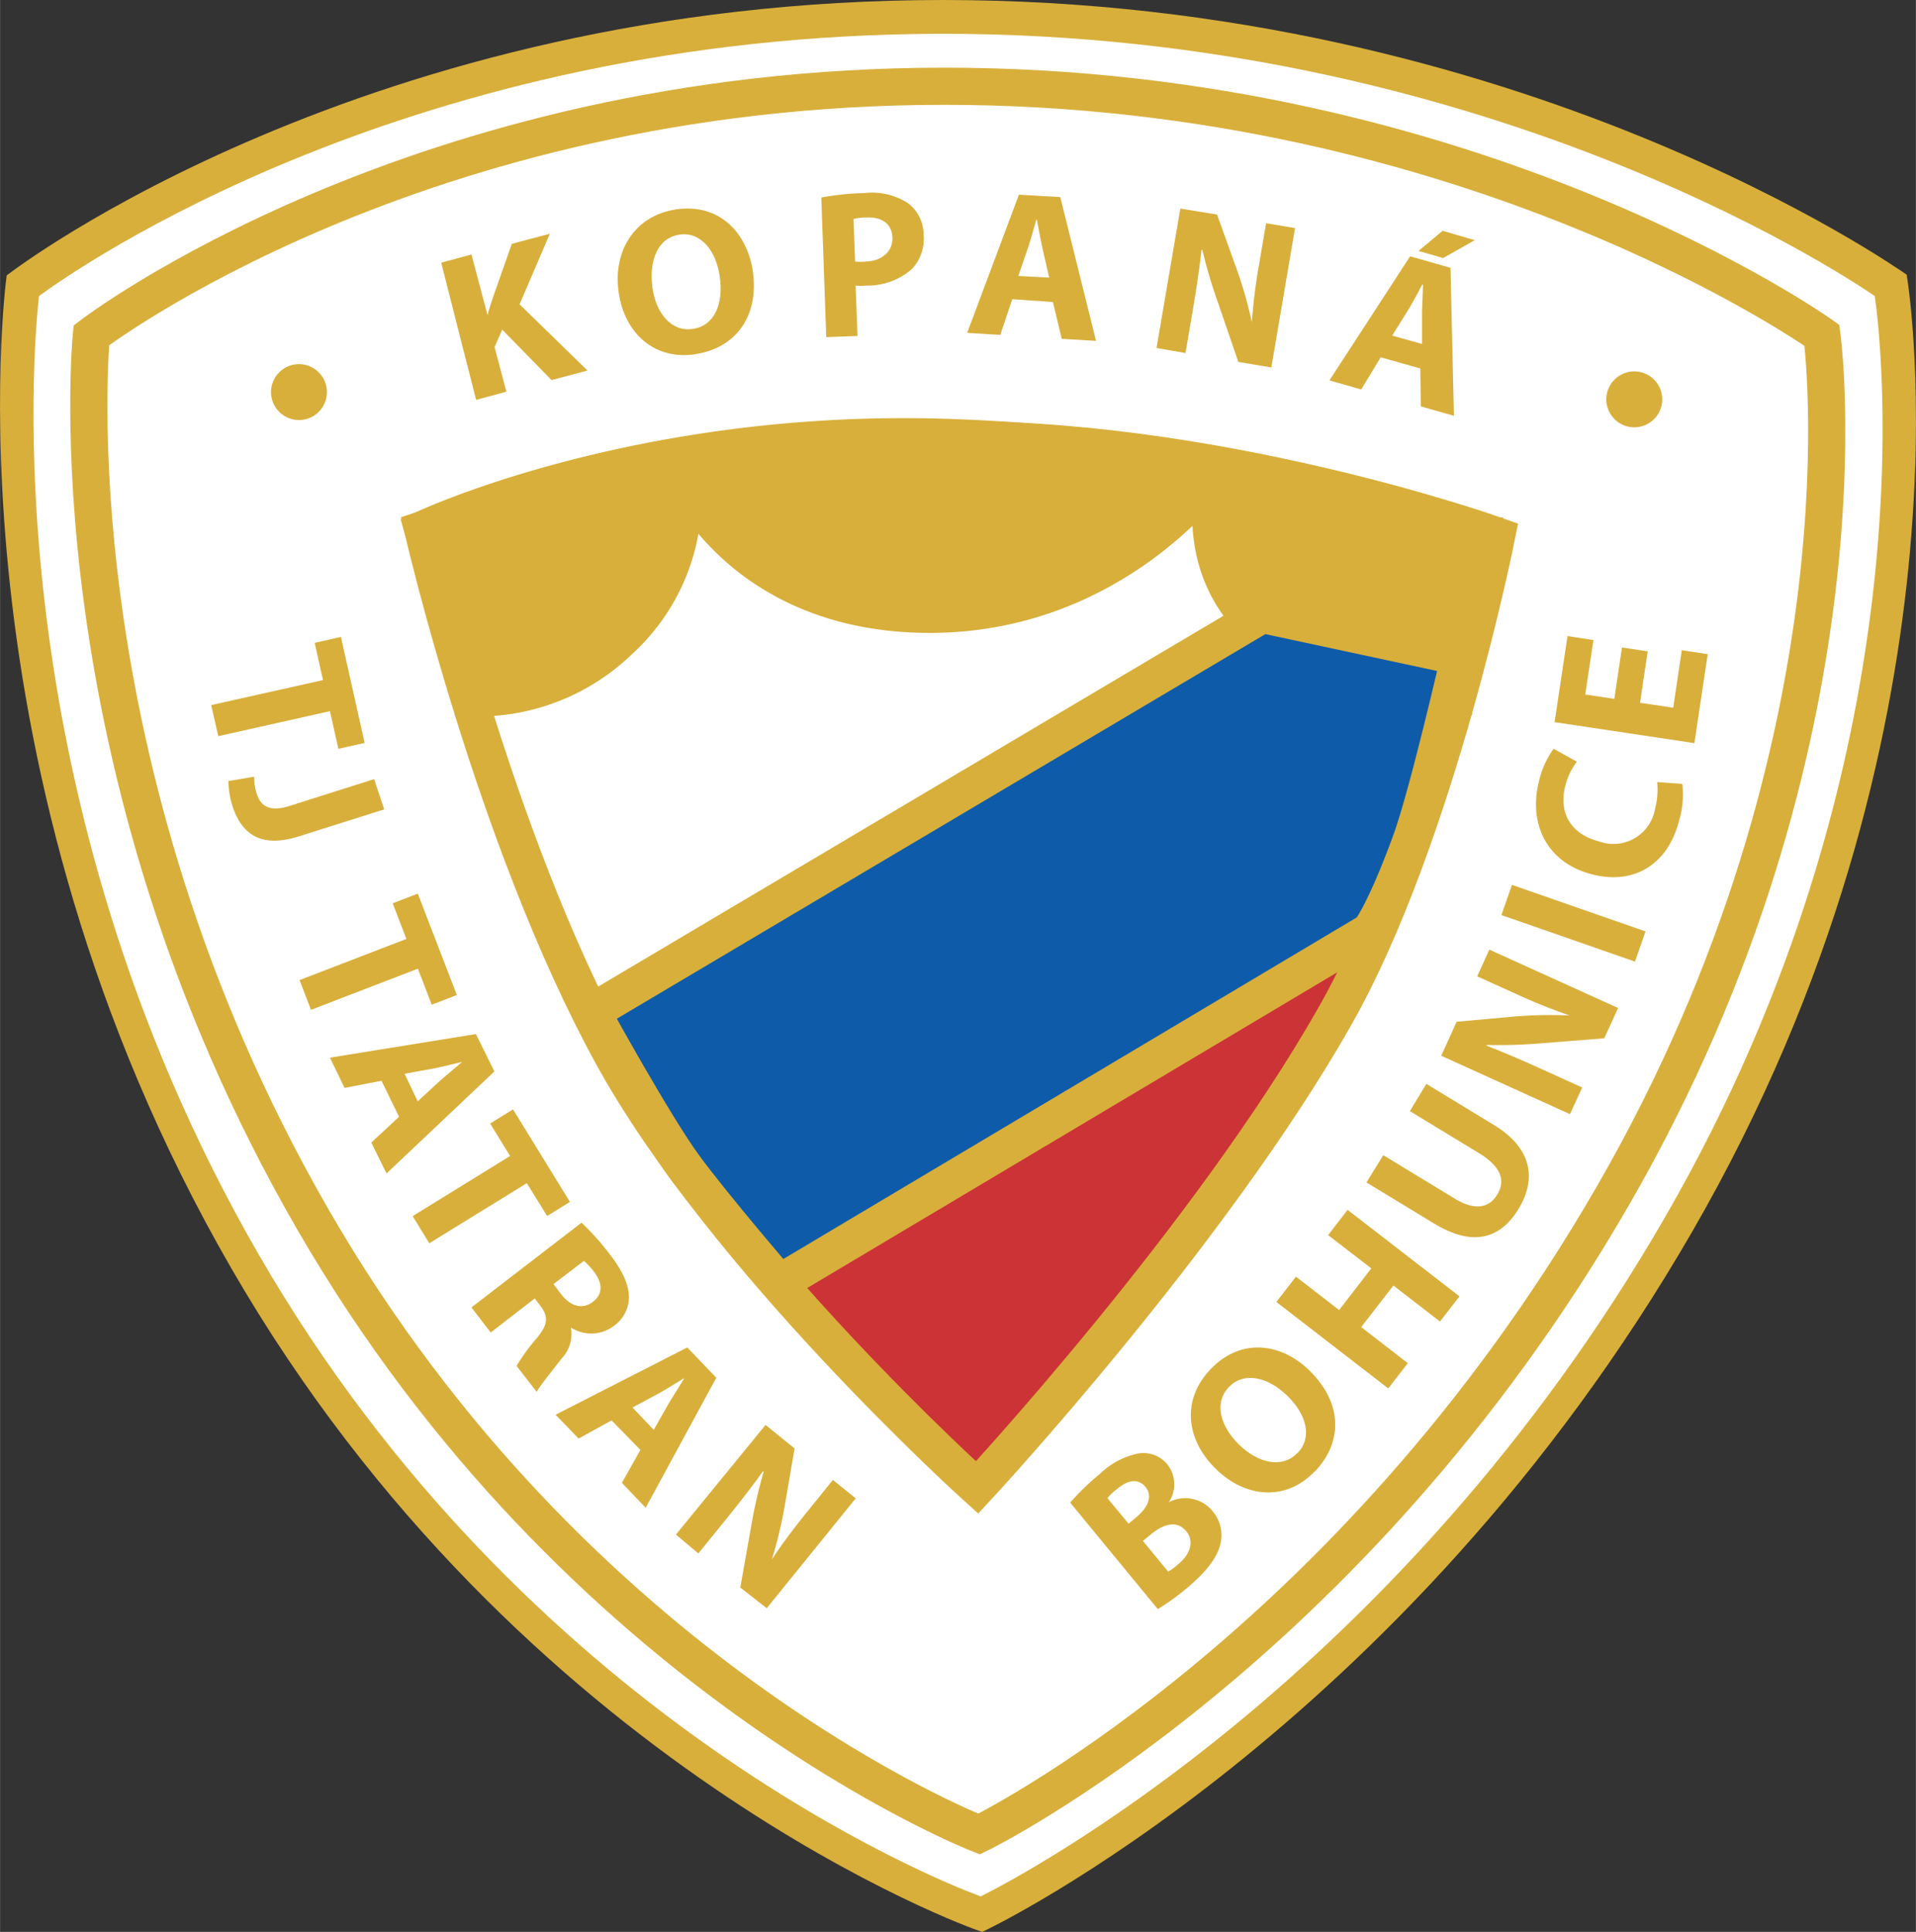 <svg xmlns="http://www.w3.org/2000/svg" width="67mm" height="67.56mm" viewBox="0 0 189.92 191.52"><rect x="0" y="0" width="189.92" height="191.52" fill="#333333" stroke="none"/><g id="aa753135-cca5-4da5-bd9a-d05ba2dc04c6" data-name="Vrstva 2"><g id="adf4564c-fea3-4e2e-97e4-fe9e002ebee1" data-name="Vrstva 1"><path d="M165.85,121.18c-28.07,48.62-68.59,67.87-68.59,67.87s-44.37-15.64-72.45-64.26S3,28.84,3,28.84,37.36,2.39,93.51,2.39s93.2,26.45,93.2,26.45,7.22,43.72-20.86,92.34" style="fill:#fff"/><path d="M97.21,188c4-2,41.39-21.51,67.83-67.32h0c26.4-45.73,21.43-86.92,20.8-91.33-3.71-2.54-39.44-26-92.33-26S7.4,26.74,3.86,29.35c-.52,4.6-4.7,49.13,21.77,95h0C52.07,170.13,92.92,186.43,97.21,188m69.45-66.38c-28.22,48.87-68.88,68.19-69,68.25l-.36.17-.37-.14c-.13,0-44.69-15.75-72.93-64.67S2,28.86,2,28.72l0-.39.32-.24C2.51,28,37.05,1.45,93.51,1.45S187.14,28,187.25,28.07l.32.23.06.39C187.65,28.82,194.9,72.74,166.66,121.65Z" style="fill:#d8af3b"/><path d="M78.32,127.29,96.1,146.78a143.57,143.57,0,0,0,22.5-25.24,295.88,295.88,0,0,0,17.77-28.86L78.32,127.29" style="fill:#cc3336"/><path d="M159.87,118.56c-26.21,45.4-62.82,63.26-62.82,63.26s-39.77-15.47-66-60.86-22-87.72-22-87.72S41.18,8.55,93.6,8.55s87,24.69,87,24.69S186.08,73.17,159.87,118.56Z" style="fill:none;stroke:#d8af3b;stroke-width:3.684px"/><path d="M47.19,39.64l3-.81-1.17-4.42.76-1.73,4.89,5,3.56-.95L51.5,30.17l3-7-3.77,1-1.87,5.32c-.19.56-.38,1.13-.54,1.74h0l-1.59-6-3,.81Z" style="fill:#d8af3b"/><path d="M68.66,32.61c-2.09.31-3.66-1.54-4-4.15s.52-4.88,2.68-5.2,3.65,1.65,4,4.14c.4,2.71-.52,4.89-2.64,5.2Zm.25,2.5c4-.6,6.38-3.74,5.7-8.31C74,23,71.25,20.13,67,20.76c-4.07.61-6.29,4.11-5.67,8.27.58,3.95,3.47,6.69,7.57,6.09Z" style="fill:#d8af3b"/><path d="M84.6,21.71a5.58,5.58,0,0,1,1.29-.15c1.6-.06,2.52.67,2.57,2s-1,2.31-2.64,2.37a4.73,4.73,0,0,1-1.06,0ZM81.9,33.42,85,33.31l-.19-5a5.18,5.18,0,0,0,1.08,0,6.66,6.66,0,0,0,4.5-1.64,4.36,4.36,0,0,0,1.16-3.38A3.94,3.94,0,0,0,90,20.14a6.56,6.56,0,0,0-4.32-1,26.29,26.29,0,0,0-4.27.44Z" style="fill:#d8af3b"/><path d="M100.94,27.36l1-2.92c.26-.8.55-1.84.78-2.66h.06c.16.83.35,1.9.53,2.74l.69,3Zm3.43,2.58.87,3.65,3.4.2L105.1,19.54,101,19.3,95.87,33l3.28.2,1.19-3.54Z" style="fill:#d8af3b"/><path d="M117.51,35l.71-4.16c.38-2.26.67-4.21.88-6.08l.08,0a48.89,48.89,0,0,0,1.57,5.29l2,5.83,3.27.55,2.35-13.82-2.87-.48-.68,4a55,55,0,0,0-.73,5.82h0a41.7,41.7,0,0,0-1.45-5.12l-2-5.56L117,20.68,114.64,34.5Z" style="fill:#d8af3b"/><path d="M143,22.88l-2.39,2,2.44.7,3.14-1.77Zm-5,10.39,1.64-2.63c.43-.72.94-1.67,1.34-2.43l.07,0c0,.84-.08,1.93-.09,2.79l0,3.1Zm2.79,3.26.05,3.76,3.28.93-.34-14.67-4-1.14-8,12.3,3.15.9,1.93-3.19Z" style="fill:#d8af3b"/><path d="M41.91,52.49s24.88-8.33,50.45-8.89c27.74-.6,56,9.51,56,9.51s-5.89,29.7-16,47.57c-12.43,21.93-35.51,46.78-35.51,46.78s-25.07-22.59-36.23-43C48.93,83.09,41.91,52.49,41.91,52.49Z" style="fill:none;stroke:#d8af3b;stroke-width:3.684px"/><path d="M46.66,69.17A20.17,20.17,0,0,0,61.38,63.5,19.33,19.33,0,0,0,67.6,47.06S73.25,60.81,92,60.89s28.66-14.25,28.66-14.25-4.18,12.42,8.93,18.79c9.1,4.43,14.69,3.83,14.69,3.83l2.57-16.13a180.83,180.83,0,0,0-53.77-9.79c-30.2-.81-51.17,9.14-51.17,9.14l4.75,16.69" style="fill:#d8af3b"/><path d="M46.66,69.18a20.22,20.22,0,0,0,14.72-5.67A19.34,19.34,0,0,0,67.6,47.06S73.25,60.82,92,60.9s28.66-14.26,28.66-14.26-4.18,12.42,8.93,18.8c9.1,4.43,14.69,3.82,14.69,3.82l2.57-16.12a180.55,180.55,0,0,0-53.77-9.8c-30.2-.8-51.17,9.15-51.17,9.15Z" style="fill:none;stroke:#d8af3b;stroke-width:3.684px"/><path d="M58.66,100.32,125.11,60.9l19.56,4.21s-3.16,13.75-4.84,18.35c-2.62,7.15-4.06,8.86-4.06,8.86L77.25,127.18s-6.37-7.41-9.38-11.48-9.21-15.38-9.21-15.38" style="fill:#0e5ca9"/><path d="M58.66,100.32l66.45-39.41,19.56,4.2s-3.15,13.75-4.84,18.35c-2.62,7.16-4.06,8.87-4.06,8.87L77.25,127.19s-6.37-7.41-9.38-11.49S58.66,100.32,58.66,100.32Z" style="fill:none;stroke:#d8af3b;stroke-width:3.684px"/><path d="M32.4,38.87a2.77,2.77,0,1,1-2.77-2.77,2.77,2.77,0,0,1,2.77,2.77" style="fill:#d8af3b"/><path d="M164.77,39.59A2.77,2.77,0,1,1,162,36.82a2.77,2.77,0,0,1,2.77,2.77" style="fill:#d8af3b"/><path d="M113.29,152.76l.83-.68c1.21-1,2.54-1.39,3.45-.3s.32,2.38-.78,3.29a5.76,5.76,0,0,1-1,.73Zm-3.52-4.24a5.39,5.39,0,0,1,1-.94c1.1-.92,2.08-1,2.76-.19s.43,1.89-.87,3l-.79.66Zm5,11a23.75,23.75,0,0,0,2.78-2c2.14-1.78,3.16-3.22,3.43-4.5a3.68,3.68,0,0,0-.78-3.21,3.49,3.49,0,0,0-4.35-.88l0,0a3.19,3.19,0,0,0-.13-3.75,3.07,3.07,0,0,0-3-1.07,7.75,7.75,0,0,0-3.69,2,24.23,24.23,0,0,0-2.95,2.85Z" style="fill:#d8af3b"/><path d="M128.57,144.07c-1.47,1.52-3.83,1-5.73-.84s-2.54-4.19-1-5.75,3.9-.91,5.71.84c2,1.91,2.55,4.2,1.06,5.74Zm1.72,1.85c2.86-2.94,2.8-6.85-.51-10.07-2.77-2.7-6.72-3.26-9.72-.18s-2.51,7.09.51,10c2.86,2.78,6.83,3.21,9.71.24Z" style="fill:#d8af3b"/><polygon points="126.52 129.07 137.61 137.64 139.55 135.14 134.93 131.56 138.12 127.44 142.74 131.01 144.67 128.51 133.58 119.94 131.65 122.44 135.93 125.74 132.74 129.87 128.46 126.56 126.52 129.07" style="fill:#d8af3b"/><path d="M135.45,117.22l6.68,4.06c3.8,2.32,6.56,1.59,8.4-1.44s1.27-6.06-2.42-8.3l-6.72-4.09-1.64,2.7,6.88,4.18c2.13,1.3,2.65,2.68,1.78,4.11S146,120,144,118.7l-6.88-4.18Z" style="fill:#d8af3b"/><path d="M156.84,107.81,153,106.07c-2.08-.95-3.9-1.73-5.65-2.41l0-.07a50.4,50.4,0,0,0,5.51-.17l6.16-.49,1.38-3-12.77-5.79-1.2,2.65,3.71,1.68a57.62,57.62,0,0,0,5.45,2.2l0,0a42.88,42.88,0,0,0-5.32.09l-5.88.53-1.53,3.37,12.76,5.79Z" style="fill:#d8af3b"/><rect x="154.38" y="84.52" width="3.17" height="14.02" transform="translate(18.22 208.69) rotate(-70.79)" style="fill:#d8af3b"/><path d="M164.27,77.53a7.64,7.64,0,0,1-.22,2.69,4.18,4.18,0,0,1-5.52,3.2c-3-.78-4-3-3.38-5.47a6.45,6.45,0,0,1,1.16-2.44L154,74.23a8.87,8.87,0,0,0-1.44,3.19c-1.06,4.11.65,8.08,5.26,9.26,3.86,1,7.43-.67,8.63-5.36a8.94,8.94,0,0,0,.31-3.61Z" style="fill:#d8af3b"/><polygon points="160.78 64.19 160.02 69.28 157.14 68.85 157.95 63.45 155.38 63.06 154.1 71.59 167.96 73.67 169.28 64.85 166.71 64.46 165.86 70.16 162.57 69.67 163.33 64.57 160.78 64.19" style="fill:#d8af3b"/><path d="M97.24,189.45c4.05-2,42-21.84,68.88-68.35h0c26.81-46.43,21.76-88.26,21.12-92.74-3.77-2.59-40-26.45-93.76-26.45S6.05,25.68,2.45,28.33C1.93,33-2.31,78.21,24.56,124.76h0c26.85,46.52,68.33,63.06,72.68,64.69m70.53-67.4c-28.66,49.63-69.94,69.24-70.06,69.3l-.36.17-.38-.14c-.13,0-45.38-16-74.06-65.67S.59,27.83.61,27.69l.05-.4L1,27.05C1.08,27,36.16,0,93.48,0s95.08,27,95.19,27l.33.23.06.4C189.08,27.79,196.44,72.39,167.77,122.05Z" style="fill:#d8af3b"/><polygon points="20.93 69.9 21.63 72.98 32.7 70.5 33.54 74.23 36.14 73.65 33.79 63.14 31.19 63.73 32.01 67.42 20.93 69.9" style="fill:#d8af3b"/><path d="M28.72,79.89c-2.06.65-2.89,0-3.29-1.23A5.36,5.36,0,0,1,25.19,77l-2.55.43A8.58,8.58,0,0,0,23,79.79c.92,2.91,2.83,4.32,6.63,3.12l8.45-2.67-1-3Z" style="fill:#d8af3b"/><polygon points="29.69 97.16 30.82 100.11 41.42 96.03 42.79 99.6 45.28 98.64 41.41 88.59 38.92 89.55 40.28 93.08 29.69 97.16" style="fill:#d8af3b"/><path d="M40.1,106.45l3-.55c.83-.17,1.88-.43,2.71-.63l0,0c-.64.55-1.48,1.24-2.13,1.81l-2.28,2.1Zm-.55,4.26-2.75,2.56,1.51,3.06L49,106.22l-1.83-3.71-14.47,2.34,1.45,3,3.66-.71Z" style="fill:#d8af3b"/><polygon points="40.9 120.56 42.55 123.25 52.22 117.29 54.23 120.55 56.49 119.15 50.85 109.98 48.58 111.38 50.56 114.6 40.9 120.56" style="fill:#d8af3b"/><path d="M57.87,125a6,6,0,0,1,1,1.07c.89,1.16.89,2.25-.12,3s-2.16.48-3.13-.77l-.76-1Zm-11.14,4.61,1.91,2.49L53,128.72l.57.74c.78,1.06.79,1.81-.37,3.2a19.51,19.51,0,0,0-2,2.75l2,2.57c.27-.54,1.46-2,2.47-3.31a3.5,3.5,0,0,0,.91-3.07l0,0a3.71,3.71,0,0,0,4.23-.13,3.53,3.53,0,0,0,1.53-2.83c0-1.28-.61-2.62-1.88-4.27a25.53,25.53,0,0,0-2.82-3.16Z" style="fill:#d8af3b"/><path d="M62.69,139.53l2.73-1.46c.73-.42,1.65-1,2.38-1.44l0,.05c-.44.71-1,1.63-1.47,2.37l-1.53,2.7Zm.79,4.21L61.64,147,64,149.47l7-12.89-2.88-3-13.05,6.67,2.28,2.36,3.27-1.8Z" style="fill:#d8af3b"/><path d="M69.22,154l2.66-3.28c1.44-1.78,2.65-3.33,3.74-4.86l.07.05a49.63,49.63,0,0,0-1.23,5.38l-1.08,6.09L76,159.43l8.82-10.89-2.26-1.83L80,149.88c-1.33,1.65-2.47,3.16-3.49,4.71l0,0a43.19,43.19,0,0,0,1.25-5.17l1-5.83-2.88-2.33L67,152.13Z" style="fill:#d8af3b"/></g></g></svg>